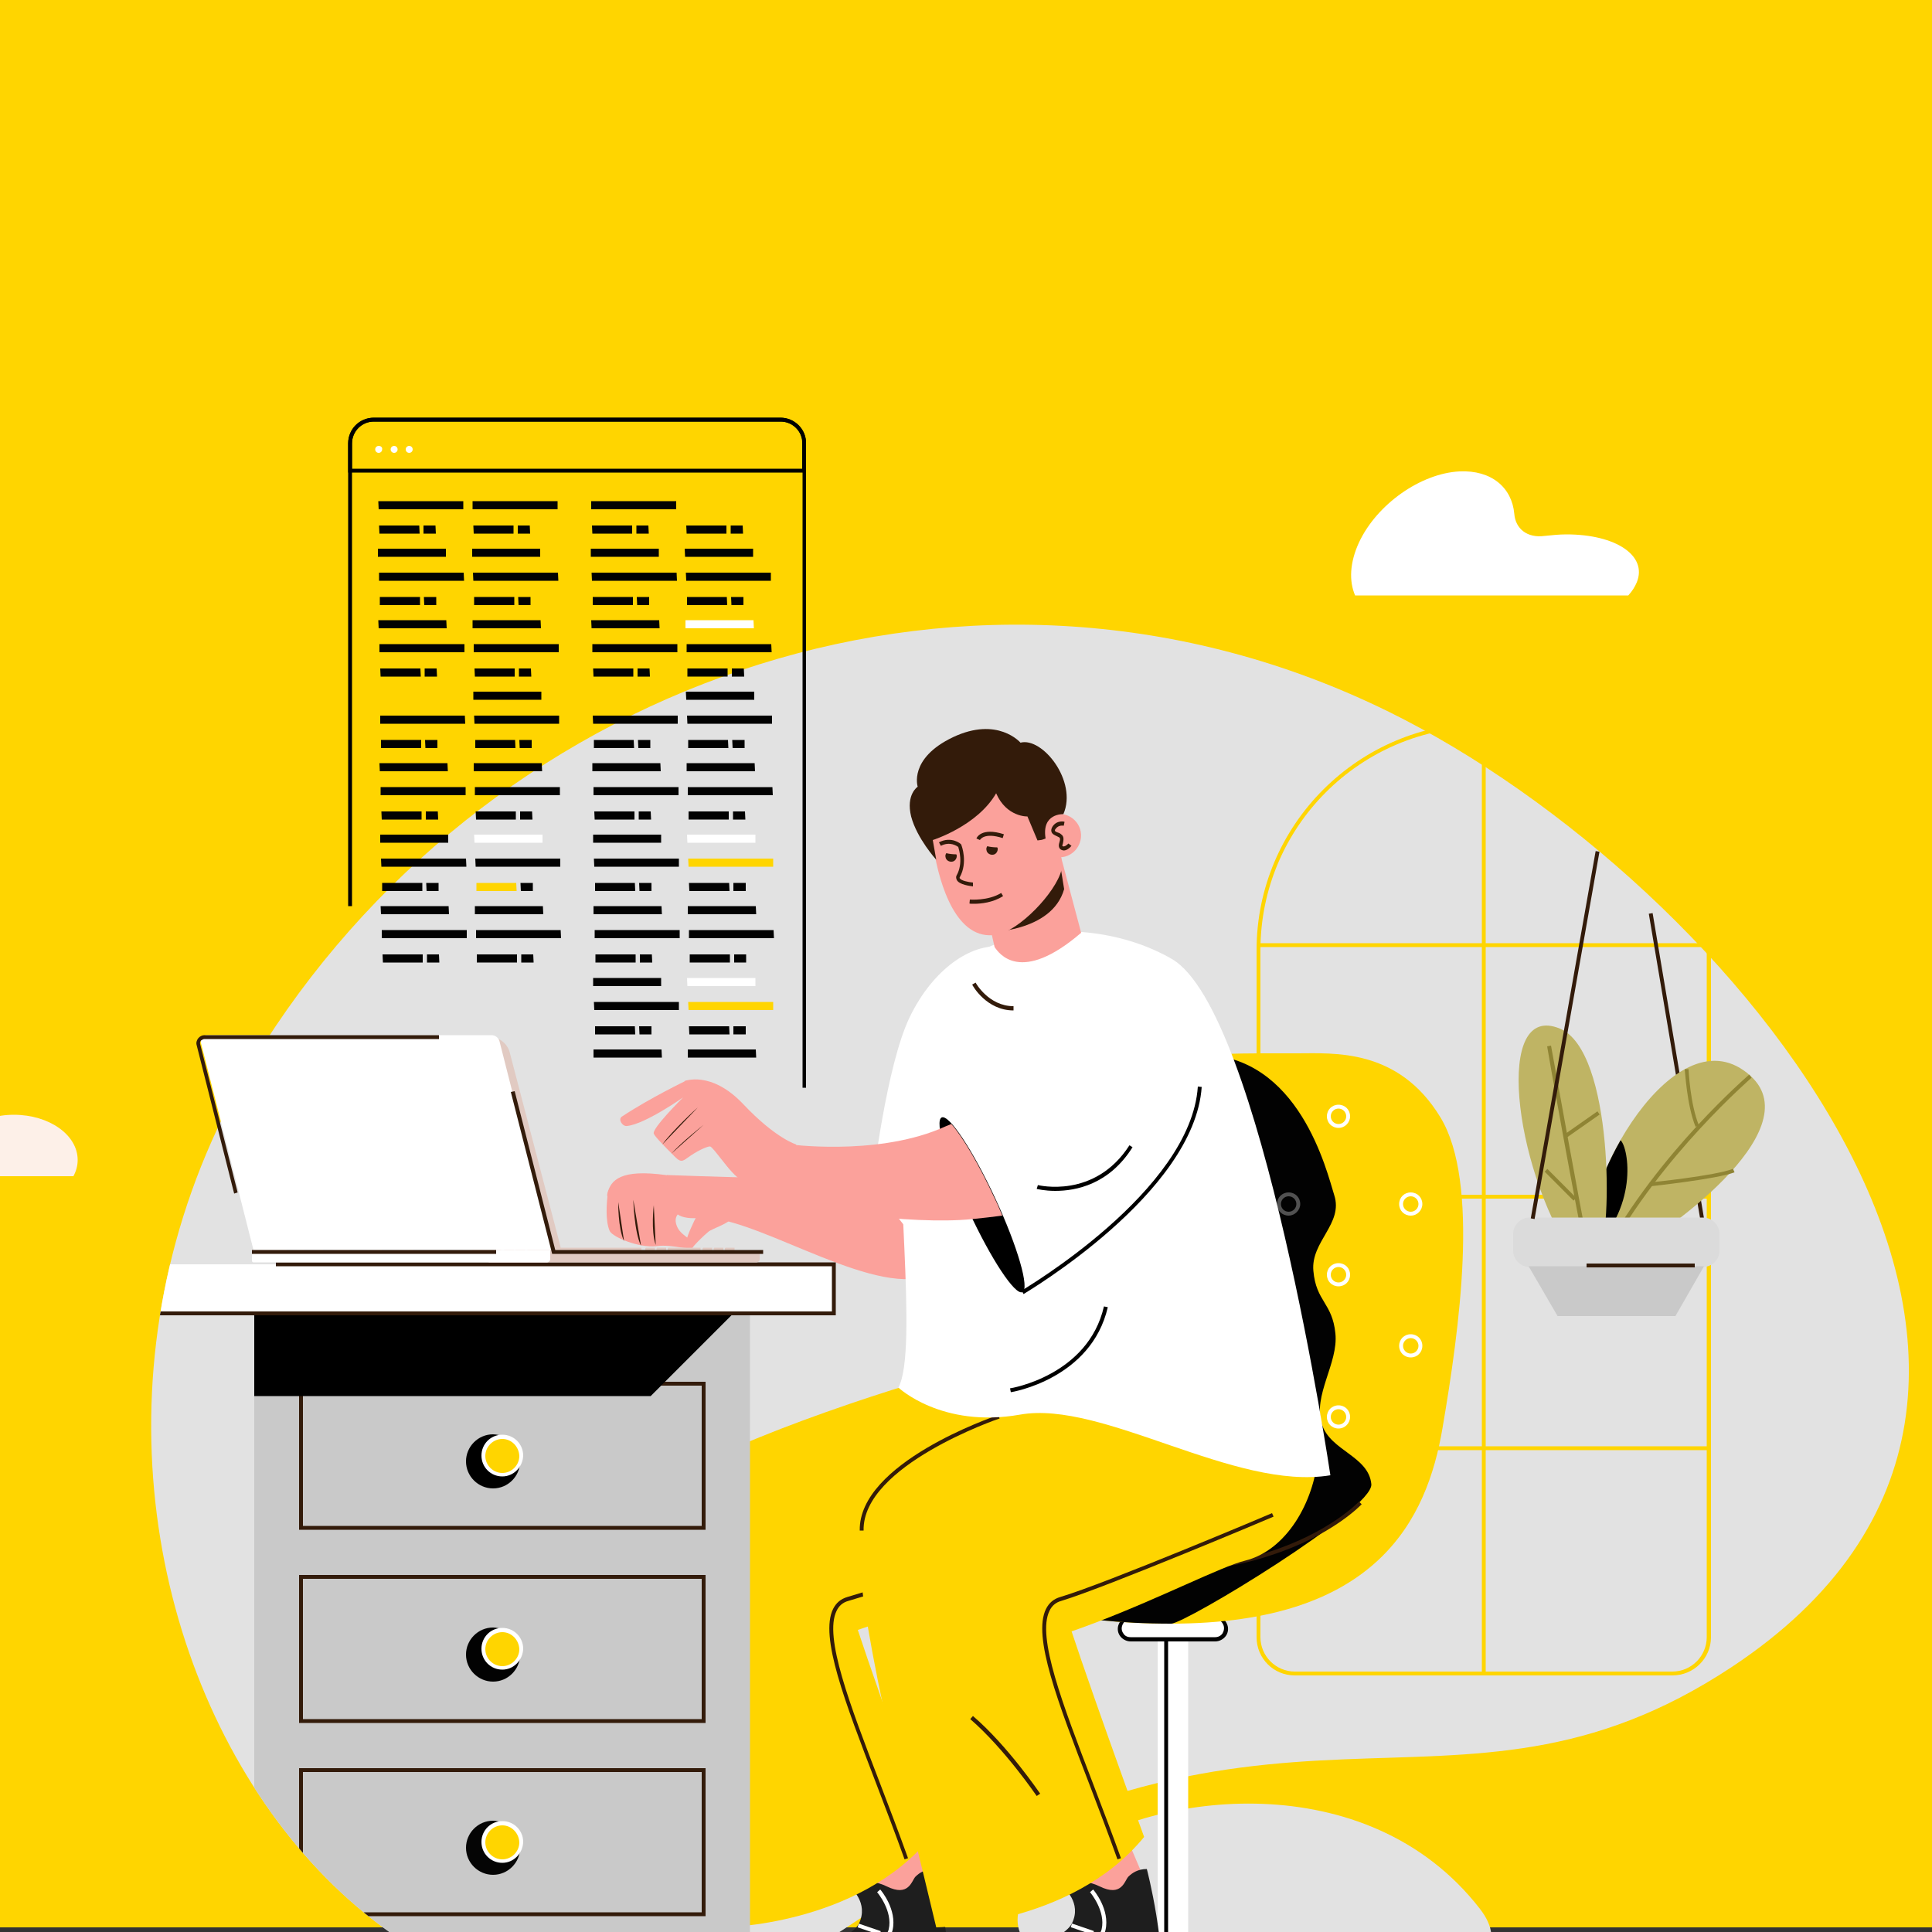 <?xml version="1.0" encoding="utf-8"?>
<!-- Generator: Adobe Illustrator 25.2.0, SVG Export Plug-In . SVG Version: 6.00 Build 0)  -->
<svg version="1.1" id="Слой_1" xmlns="http://www.w3.org/2000/svg" xmlns:xlink="http://www.w3.org/1999/xlink" x="0px" y="0px"
	 viewBox="0 0 500 500" style="enable-background:new 0 0 500 500;" xml:space="preserve">
<rect x="0" y="0" width="500" height="500" fill="#333333" stroke="none"/>
<style type="text/css">
	.st0{fill:#FFD500;}
	.st1{fill:#E2E2E2;}
	.st2{fill:#331B0A;}
	.st3{fill:#BFB464;}
	.st4{fill:#8F8434;}
	.st5{fill:#DBDBDB;}
	.st6{fill:#C9C9C9;}
	.st7{fill:#FFD500;stroke:#000000;stroke-miterlimit:10;}
	.st8{fill:#FFFFFF;}
	.st9{fill:#020202;}
	.st10{fill:#515151;}
	.st11{fill:#FBA19B;}
	.st12{fill:#1E1E1E;}
	.st13{clip-path:url(#SVGID_1_);}
	.st14{fill:#050505;}
	.st15{fill:#E1CAC2;}
	.st16{fill:url(#SVGID_2_);}
	.st17{fill:url(#SVGID_3_);}
	.st18{fill:url(#SVGID_4_);}
	.st19{fill:url(#SVGID_5_);}
	.st20{fill:url(#SVGID_6_);}
	.st21{fill:url(#SVGID_7_);}
	.st22{fill:url(#SVGID_8_);}
	.st23{fill:#FDF0E8;}
</style>
<g id="Слой_1_1_">
	<g>
		<g>
			<rect class="st0" width="500" height="498.8"/>
		</g>
	</g>
</g>
<g>
	<path class="st1" d="M219.1,498.8c111.4-74.8,155.5-18.7,229.1-67.4c109.4-72.4-0.2-203.6-88.8-247.2
		c-106.9-52.6-230.5-8.7-290.9,85.7C-17,403.2,99.7,579,219.1,498.8z"/>
	<g>
		<g>
			<path class="st0" d="M432.8,433.6h-97.7c-5.5,0-9.9-4.4-9.9-9.9V245.9c0-32.4,26.4-58.8,58.8-58.8c32.4,0,58.8,26.4,58.8,58.8
				v177.8C442.8,429.2,438.3,433.6,432.8,433.6z M384,188.1c-31.9,0-57.8,25.9-57.8,57.8v177.8c0,4.9,4,8.9,8.9,8.9h97.7
				c4.9,0,8.9-4,8.9-8.9V245.9C441.8,214.1,415.9,188.1,384,188.1z"/>
		</g>
		<g>
			<rect x="383.5" y="188.1" class="st0" width="1" height="244.6"/>
		</g>
		<g>
			<rect x="326" y="244.1" class="st0" width="115.9" height="1"/>
		</g>
		<g>
			<rect x="326" y="309.2" class="st0" width="115.9" height="1"/>
		</g>
		<g>
			<rect x="326" y="374.3" class="st0" width="115.9" height="1"/>
		</g>
	</g>
	<path class="st1" d="M276.2,479.8c21.8-15.7,77.5-23.6,106.8,14.2C412.4,531.8,211.7,526.2,276.2,479.8z"/>
	<g>
		<g>
			
				<rect x="433.4" y="235.9" transform="matrix(0.986 -0.166 0.166 0.986 -39.782 75.823)" class="st2" width="1" height="80.1"/>
		</g>
		<g>
			<path class="st3" d="M453.1,278.5c-19.2-17.6-44.7,28-42.2,46.1h9.6C429.8,320.1,468.7,292.8,453.1,278.5z"/>
			<g>
				<path class="st4" d="M415.9,324.8l-0.9-0.5c14.3-26.2,37.5-46,37.7-46.2l0.6,0.8C453.2,279.1,430.2,298.7,415.9,324.8z"/>
			</g>
			<g>
				<path class="st4" d="M427.2,307l-0.1-1c0.2,0,16.7-1.7,21.4-3.5l0.4,0.9C444,305.2,427.9,306.9,427.2,307z"/>
			</g>
			<g>
				<path class="st4" d="M438.8,291.6c-2.3-5.7-2.7-14.6-2.8-14.9l1,0c0,0.1,0.4,9.1,2.7,14.6L438.8,291.6z"/>
			</g>
			<path d="M419.4,295.1c-5.9,10.3-9.5,22.2-8.5,29.5C424.3,312.9,421.5,297,419.4,295.1z"/>
			<path class="st3" d="M403.7,266.2c-17.1-7.1-11.9,35.5,3.1,58.4h7C417.3,318.9,417.6,272,403.7,266.2z"/>
			<g>
				<path class="st4" d="M410.4,324.7c-2.7-12.7-10-53.5-10-53.9l1-0.2c0.1,0.4,7.4,41.2,10,53.9L410.4,324.7z"/>
			</g>
			<g>
				
					<rect x="403.4" y="301.5" transform="matrix(0.708 -0.706 0.706 0.708 -98.719 374.553)" class="st4" width="1" height="10.6"/>
			</g>
			<g>
				
					<rect x="404.2" y="290.2" transform="matrix(0.819 -0.574 0.574 0.819 -92.719 287.918)" class="st4" width="10.4" height="1"/>
			</g>
		</g>
		<path class="st5" d="M440.7,327.9h-44.8c-2.4,0-4.3-1.9-4.3-4.3v-4.2c0-2.4,1.9-4.3,4.3-4.3h44.8c2.4,0,4.3,1.9,4.3,4.3v4.2
			C445.1,325.9,443.1,327.9,440.7,327.9z"/>
		<polygon class="st6" points="433.6,340.6 403.1,340.6 395.6,327.7 441,327.7 		"/>
		<g>
			<rect x="410.6" y="327" class="st2" width="28" height="1"/>
		</g>
		<g>
			
				<rect x="356.7" y="267.5" transform="matrix(0.174 -0.985 0.985 0.174 70.61 620.113)" class="st2" width="96.5" height="1"/>
		</g>
	</g>
	<g>
		<g>
			<path class="st7" d="M202.1,108.6H96.7c-3.4,0-6.1,2.7-6.1,6.1v7.1h117.5v-7.1C208.2,111.4,205.4,108.6,202.1,108.6z"/>
			<g>
				<path class="st8" d="M98,115.4c-0.5,0-0.9,0.4-0.9,0.9c0,0.5,0.4,0.9,0.9,0.9c0.5,0,0.9-0.4,0.9-0.9
					C99,115.8,98.6,115.4,98,115.4z"/>
				<path class="st8" d="M102,115.4c-0.5,0-0.9,0.4-0.9,0.9c0,0.5,0.4,0.9,0.9,0.9c0.5,0,0.9-0.4,0.9-0.9
					C102.9,115.8,102.5,115.4,102,115.4z"/>
				<path class="st8" d="M105.9,115.4c-0.5,0-0.9,0.4-0.9,0.9c0,0.5,0.4,0.9,0.9,0.9c0.5,0,0.9-0.4,0.9-0.9
					C106.8,115.8,106.4,115.4,105.9,115.4z"/>
			</g>
			<polygon class="st9" points="109.4,249.1 109.4,247 99,247 99.1,249.1 			"/>
			<polygon class="st9" points="120.8,242.8 120.8,240.7 98.8,240.7 98.8,242.8 			"/>
			<polygon class="st9" points="116.2,236.6 116.1,234.5 98.5,234.5 98.6,236.6 			"/>
			<polygon class="st9" points="113.7,249.1 113.6,247 110.5,247 110.5,249.1 			"/>
			<polygon class="st9" points="133.8,249.1 133.8,247 123.4,247 123.4,249.1 			"/>
			<polygon class="st9" points="145.2,242.8 145.1,240.7 123.2,240.7 123.2,242.8 			"/>
			<polygon class="st9" points="140.6,236.6 140.5,234.5 122.9,234.5 122.9,236.6 			"/>
			<polygon class="st9" points="138.1,249.1 138,247 134.9,247 134.9,249.1 			"/>
			<polygon class="st9" points="109.3,230.6 109.3,228.5 98.9,228.5 98.9,230.6 			"/>
			<polygon class="st9" points="120.7,224.3 120.6,222.2 98.6,222.2 98.7,224.3 			"/>
			<polygon class="st9" points="116,218.1 116,216 98.4,216 98.4,218.1 			"/>
			<polygon class="st9" points="113.5,230.6 113.5,228.5 110.3,228.5 110.4,230.6 			"/>
			<polygon class="st0" points="133.7,230.6 133.6,228.5 123.3,228.5 123.3,230.6 			"/>
			<polygon class="st9" points="145,224.3 145,222.2 123,222.2 123.1,224.3 			"/>
			<polygon class="st8" points="140.4,218.1 140.4,216 122.7,216 122.8,218.1 			"/>
			<polygon class="st9" points="137.9,230.6 137.9,228.5 134.7,228.5 134.8,230.6 			"/>
			<polygon class="st9" points="109.1,212.1 109.1,210 98.7,210 98.8,212.1 			"/>
			<polygon class="st9" points="120.5,205.8 120.5,203.7 98.5,203.7 98.5,205.8 			"/>
			<polygon class="st9" points="115.9,199.6 115.8,197.5 98.2,197.5 98.3,199.6 			"/>
			<polygon class="st9" points="113.4,212.1 113.3,210 110.2,210 110.2,212.1 			"/>
			<polygon class="st9" points="133.5,212.1 133.5,210 123.1,210 123.2,212.1 			"/>
			<polygon class="st9" points="144.9,205.8 144.9,203.7 122.9,203.7 122.9,205.8 			"/>
			<polygon class="st9" points="140.3,199.6 140.2,197.5 122.6,197.5 122.6,199.6 			"/>
			<polygon class="st9" points="137.8,212.1 137.7,210 134.6,210 134.6,212.1 			"/>
			<polygon class="st9" points="109,193.6 109,191.5 98.6,191.5 98.6,193.6 			"/>
			<polygon class="st9" points="120.4,187.3 120.3,185.2 98.4,185.2 98.4,187.3 			"/>
			<polygon class="st9" points="113.2,193.6 113.2,191.5 110,191.5 110.1,193.6 			"/>
			<polygon class="st9" points="133.4,193.6 133.3,191.5 123,191.5 123,193.6 			"/>
			<polygon class="st9" points="144.7,187.3 144.7,185.2 122.7,185.2 122.8,187.3 			"/>
			<polygon points="140.1,181.1 140.1,179 122.5,179 122.5,181.1 			"/>
			<polygon class="st9" points="137.6,193.6 137.6,191.5 134.4,191.5 134.5,193.6 			"/>
			<polygon class="st9" points="108.9,175.1 108.8,173 98.4,173 98.5,175.1 			"/>
			<polygon class="st9" points="120.2,168.8 120.2,166.7 98.2,166.7 98.2,168.8 			"/>
			<polygon class="st9" points="115.6,162.6 115.5,160.5 97.9,160.5 98,162.6 			"/>
			<polygon class="st9" points="113.1,175.1 113,173 109.9,173 109.9,175.1 			"/>
			<polygon class="st9" points="133.2,175.1 133.2,173 122.8,173 122.9,175.1 			"/>
			<polygon class="st9" points="144.6,168.8 144.6,166.7 122.6,166.7 122.6,168.8 			"/>
			<polygon class="st9" points="140,162.6 139.9,160.5 122.3,160.5 122.3,162.6 			"/>
			<polygon class="st9" points="137.5,175.1 137.4,173 134.3,173 134.3,175.1 			"/>
			<polygon class="st9" points="108.7,156.6 108.7,154.5 98.3,154.5 98.3,156.6 			"/>
			<polygon class="st9" points="120.1,150.3 120,148.2 98.1,148.2 98.1,150.3 			"/>
			<polygon class="st9" points="115.4,144.1 115.4,142 97.8,142 97.8,144.1 			"/>
			<polygon class="st9" points="112.9,156.6 112.9,154.5 109.7,154.5 109.8,156.6 			"/>
			<polygon class="st9" points="133.1,156.6 133.1,154.5 122.7,154.5 122.7,156.6 			"/>
			<polygon class="st9" points="144.5,150.3 144.4,148.2 122.4,148.2 122.5,150.3 			"/>
			<polygon class="st9" points="139.8,144.1 139.8,142 122.2,142 122.2,144.1 			"/>
			<polygon class="st9" points="137.3,156.6 137.3,154.5 134.1,154.5 134.2,156.6 			"/>
			<polygon class="st9" points="108.6,138.1 108.5,136 98.1,136 98.2,138.1 			"/>
			<polygon class="st9" points="119.9,131.8 119.9,129.7 97.9,129.7 98,131.8 			"/>
			<polygon class="st9" points="112.8,138.1 112.7,136 109.6,136 109.6,138.1 			"/>
			<polygon class="st9" points="132.9,138.1 132.9,136 122.5,136 122.6,138.1 			"/>
			<polygon class="st9" points="144.3,131.8 144.3,129.7 122.3,129.7 122.3,131.8 			"/>
			<polygon class="st9" points="137.2,138.1 137.1,136 134,136 134,138.1 			"/>
			<polygon class="st9" points="164.5,249.1 164.5,247 154.1,247 154.1,249.1 			"/>
			<polygon class="st9" points="175.9,242.8 175.9,240.7 153.9,240.7 153.9,242.8 			"/>
			<polygon class="st9" points="171.3,236.6 171.2,234.5 153.6,234.5 153.6,236.6 			"/>
			<polygon class="st9" points="168.8,249.1 168.7,247 165.6,247 165.6,249.1 			"/>
			<polygon class="st9" points="188.9,249.1 188.9,247 178.5,247 178.5,249.1 			"/>
			<polygon class="st9" points="200.3,242.8 200.2,240.7 178.3,240.7 178.3,242.8 			"/>
			<polygon class="st9" points="195.7,236.6 195.6,234.5 178,234.5 178,236.6 			"/>
			<polygon class="st9" points="193.1,249.1 193.1,247 190,247 190,249.1 			"/>
			<polygon class="st9" points="164.4,230.6 164.3,228.5 154,228.5 154,230.6 			"/>
			<polygon class="st9" points="175.7,224.3 175.7,222.2 153.7,222.2 153.8,224.3 			"/>
			<polygon class="st9" points="171.1,218.1 171.1,216 153.5,216 153.5,218.1 			"/>
			<polygon class="st9" points="168.6,230.6 168.6,228.5 165.4,228.5 165.5,230.6 			"/>
			<polygon class="st9" points="188.8,230.6 188.7,228.5 178.3,228.5 178.4,230.6 			"/>
			<polygon class="st0" points="200.1,224.3 200.1,222.2 178.1,222.2 178.2,224.3 			"/>
			<polygon class="st8" points="195.5,218.1 195.5,216 177.8,216 177.9,218.1 			"/>
			<polygon class="st9" points="193,230.6 193,228.5 189.8,228.5 189.8,230.6 			"/>
			<polygon class="st9" points="164.2,212.1 164.2,210 153.8,210 153.9,212.1 			"/>
			<polygon class="st9" points="175.6,205.8 175.6,203.7 153.6,203.7 153.6,205.8 			"/>
			<polygon class="st9" points="171,199.6 170.9,197.5 153.3,197.5 153.3,199.6 			"/>
			<polygon class="st9" points="168.5,212.1 168.4,210 165.3,210 165.3,212.1 			"/>
			<polygon class="st9" points="188.6,212.1 188.6,210 178.2,210 178.2,212.1 			"/>
			<polygon class="st9" points="200,205.8 199.9,203.7 178,203.7 178,205.8 			"/>
			<polygon class="st9" points="195.4,199.6 195.3,197.5 177.7,197.5 177.7,199.6 			"/>
			<polygon class="st9" points="192.9,212.1 192.8,210 189.7,210 189.7,212.1 			"/>
			<polygon class="st9" points="171.3,273.7 171.2,271.6 153.6,271.6 153.6,273.7 			"/>
			<polygon class="st9" points="195.7,273.7 195.6,271.6 178,271.6 178,273.7 			"/>
			<polygon class="st9" points="164.4,267.7 164.3,265.6 154,265.6 154,267.7 			"/>
			<polygon class="st9" points="175.7,261.4 175.7,259.3 153.7,259.3 153.8,261.4 			"/>
			<polygon class="st9" points="171.1,255.2 171.1,253.1 153.5,253.1 153.5,255.2 			"/>
			<polygon class="st9" points="168.6,267.7 168.6,265.6 165.4,265.6 165.5,267.7 			"/>
			<polygon class="st9" points="188.8,267.7 188.7,265.6 178.3,265.6 178.4,267.7 			"/>
			<polygon class="st0" points="200.1,261.4 200.1,259.3 178.1,259.3 178.2,261.4 			"/>
			<polygon class="st8" points="195.5,255.2 195.5,253.1 177.8,253.1 177.9,255.2 			"/>
			<polygon class="st9" points="193,267.7 193,265.6 189.8,265.6 189.8,267.7 			"/>
			<polygon class="st9" points="164.1,193.6 164,191.5 153.7,191.5 153.7,193.6 			"/>
			<polygon class="st9" points="175.4,187.3 175.4,185.2 153.4,185.2 153.5,187.3 			"/>
			<polygon class="st9" points="168.3,193.6 168.3,191.5 165.1,191.5 165.2,193.6 			"/>
			<polygon class="st9" points="188.5,193.6 188.4,191.5 178.1,191.5 178.1,193.6 			"/>
			<polygon class="st9" points="199.8,187.3 199.8,185.2 177.8,185.2 177.9,187.3 			"/>
			<polygon points="195.2,181.1 195.2,179 177.5,179 177.6,181.1 			"/>
			<polygon class="st9" points="192.7,193.6 192.7,191.5 189.5,191.5 189.6,193.6 			"/>
			<polygon class="st9" points="163.9,175.1 163.9,173 153.5,173 153.6,175.1 			"/>
			<polygon class="st9" points="175.3,168.8 175.3,166.7 153.3,166.7 153.3,168.8 			"/>
			<polygon class="st9" points="170.7,162.6 170.6,160.5 153,160.5 153.1,162.6 			"/>
			<polygon class="st9" points="168.2,175.1 168.1,173 165,173 165,175.1 			"/>
			<polygon points="188.3,175.1 188.3,173 177.9,173 177.9,175.1 			"/>
			<polygon points="199.7,168.8 199.6,166.7 177.7,166.7 177.7,168.8 			"/>
			<polygon class="st8" points="195.1,162.6 195,160.5 177.4,160.5 177.4,162.6 			"/>
			<polygon points="192.6,175.1 192.5,173 189.4,173 189.4,175.1 			"/>
			<polygon class="st9" points="163.8,156.6 163.8,154.5 153.4,154.5 153.4,156.6 			"/>
			<polygon points="175.2,150.3 175.1,148.2 153.1,148.2 153.2,150.3 			"/>
			<polygon class="st9" points="170.5,144.1 170.5,142 152.9,142 152.9,144.1 			"/>
			<polygon class="st9" points="168,156.6 168,154.5 164.8,154.5 164.9,156.6 			"/>
			<polygon class="st9" points="188.2,156.6 188.1,154.5 177.8,154.5 177.8,156.6 			"/>
			<polygon class="st9" points="199.5,150.3 199.5,148.2 177.5,148.2 177.6,150.3 			"/>
			<polygon class="st9" points="194.9,144.1 194.9,142 177.2,142 177.3,144.1 			"/>
			<polygon class="st9" points="192.4,156.6 192.4,154.5 189.2,154.5 189.3,156.6 			"/>
			<polygon class="st9" points="163.6,138.1 163.6,136 153.2,136 153.3,138.1 			"/>
			<polygon class="st9" points="175,131.8 175,129.7 153,129.7 153,131.8 			"/>
			<polygon class="st9" points="167.9,138.1 167.8,136 164.7,136 164.7,138.1 			"/>
			<polygon class="st9" points="188,138.1 188,136 177.6,136 177.7,138.1 			"/>
			<polygon class="st0" points="199.4,131.8 199.4,129.7 177.4,129.7 177.4,131.8 			"/>
			<polygon class="st9" points="192.3,138.1 192.2,136 189.1,136 189.1,138.1 			"/>
		</g>
		<g>
			<path d="M208.7,281.5h-1V114.8c0-3.2-2.6-5.7-5.7-5.7H96.8c-3.2,0-5.7,2.6-5.7,5.7v119.7h-1V114.8c0-3.7,3-6.7,6.7-6.7h105.1
				c3.7,0,6.7,3,6.7,6.7V281.5z"/>
		</g>
	</g>
	<g>
		<path class="st8" d="M302.4,508.3h2.3c1.6,0,2.8-1.3,2.8-2.8v-82.2h-7.9v82.2C299.6,507.1,300.9,508.3,302.4,508.3z"/>
		<g>
			<path class="st8" d="M292.7,418.5h21.7c1.1,0,2.1,0.6,2.5,1.6l0.1,0.2c0.8,1.8-0.5,3.9-2.5,3.9h-21.9c-2,0-3.4-2.1-2.5-3.9
				l0.1-0.2C290.7,419.1,291.6,418.5,292.7,418.5z"/>
			<path class="st9" d="M314.5,424.8h-21.9c-1.1,0-2.2-0.6-2.8-1.5c-0.6-0.9-0.7-2.1-0.2-3.1l0.1-0.2c0.5-1.2,1.7-1.9,3-1.9h21.7
				c1.3,0,2.4,0.7,3,1.9l0.1,0.2c0.5,1,0.4,2.2-0.2,3.1C316.7,424.2,315.6,424.8,314.5,424.8z M292.7,419c-0.9,0-1.7,0.5-2.1,1.3
				l-0.1,0.2c-0.3,0.7-0.3,1.5,0.2,2.2c0.4,0.7,1.1,1,1.9,1h21.9c0.8,0,1.5-0.4,1.9-1c0.4-0.7,0.5-1.5,0.2-2.2l-0.1-0.2
				c-0.4-0.8-1.2-1.3-2.1-1.3H292.7z"/>
		</g>
		<path class="st0" d="M373.3,369.7c-4,23.4-16.8,50.5-70.3,50.5s-73.4-21-73.4-26.5c0-5.5,21.3,2.5,33-11.7
			c11.7-14.1-7.4-65.3-7.4-87.9c0-22.6,62.4-21.5,80.6-21.5c9.3,0,26.1-1.4,37,16.6C383,306,377.7,343.9,373.3,369.7z"/>
		<path class="st9" d="M354.9,384.1c-0.7-7.3-10.6-8.6-12.8-15.5c-2.4-7.5,4.3-15.8,3.5-23.5c-0.8-8-5-8.2-5.7-16.2
			c-0.7-7.6,7.8-12.2,5.4-19.6c-1.9-6-9-36.4-34.8-36.4c-24.6,1.1-55.2,5.3-55.2,21.2c0,22.6,19,73.8,7.4,87.9
			c-11.7,14.1-33,6.2-33,11.7c0,5.5,19.9,26.5,73.4,26.5C306.7,420.2,355.5,390.7,354.9,384.1z"/>
		<g>
			<path class="st2" d="M298.6,407c-12.9,0-28.6-2.1-47.1-7.9l0.3-1c36.5,11.5,61.7,8.3,76.4,3.6c16-5.1,23.4-13,23.5-13.1l0.7,0.7
				c-0.1,0.1-7.7,8.2-23.8,13.3C321.2,405.1,311.2,407,298.6,407z"/>
		</g>
		<g>
			<path class="st8" d="M346.4,369.7c-1.7,0-3-1.3-3-3c0-1.7,1.3-3,3-3c1.7,0,3,1.3,3,3C349.4,368.3,348.1,369.7,346.4,369.7z
				 M346.4,364.7c-1.1,0-2,0.9-2,2c0,1.1,0.9,2,2,2c1.1,0,2-0.9,2-2C348.4,365.6,347.5,364.7,346.4,364.7z"/>
		</g>
		<g>
			<path class="st2" d="M316.5,369.7c-1.7,0-3-1.3-3-3c0-1.7,1.3-3,3-3c1.7,0,3,1.3,3,3C319.5,368.3,318.2,369.7,316.5,369.7z
				 M316.5,364.7c-1.1,0-2,0.9-2,2c0,1.1,0.9,2,2,2c1.1,0,2-0.9,2-2C318.5,365.6,317.6,364.7,316.5,364.7z"/>
		</g>
		<g>
			<path class="st2" d="M286.7,369.7c-1.7,0-3-1.3-3-3c0-1.7,1.3-3,3-3c1.7,0,3,1.3,3,3C289.7,368.3,288.3,369.7,286.7,369.7z
				 M286.7,364.7c-1.1,0-2,0.9-2,2c0,1.1,0.9,2,2,2c1.1,0,2-0.9,2-2C288.7,365.6,287.8,364.7,286.7,364.7z"/>
		</g>
		<g>
			<path class="st2" d="M301.4,383.9c-1.7,0-3-1.3-3-3c0-1.7,1.3-3,3-3c1.7,0,3,1.3,3,3C304.4,382.5,303.1,383.9,301.4,383.9z
				 M301.4,378.9c-1.1,0-2,0.9-2,2c0,1.1,0.9,2,2,2c1.1,0,2-0.9,2-2C303.4,379.8,302.5,378.9,301.4,378.9z"/>
		</g>
		<g>
			<path class="st10" d="M333.5,351.3c-1.7,0-3-1.3-3-3c0-1.7,1.3-3,3-3c1.7,0,3,1.3,3,3C336.5,350,335.1,351.3,333.5,351.3z
				 M333.5,346.3c-1.1,0-2,0.9-2,2c0,1.1,0.9,2,2,2c1.1,0,2-0.9,2-2C335.5,347.2,334.6,346.3,333.5,346.3z"/>
		</g>
		<g>
			<path class="st8" d="M365.1,351.3c-1.7,0-3-1.3-3-3c0-1.7,1.3-3,3-3c1.7,0,3,1.3,3,3C368.1,350,366.8,351.3,365.1,351.3z
				 M365.1,346.3c-1.1,0-2,0.9-2,2c0,1.1,0.9,2,2,2c1.1,0,2-0.9,2-2C367.1,347.2,366.2,346.3,365.1,346.3z"/>
		</g>
		<g>
			<path class="st2" d="M303.6,351.3c-1.7,0-3-1.3-3-3c0-1.7,1.3-3,3-3c1.7,0,3,1.3,3,3C306.6,350,305.2,351.3,303.6,351.3z
				 M303.6,346.3c-1.1,0-2,0.9-2,2c0,1.1,0.9,2,2,2c1.1,0,2-0.9,2-2C305.6,347.2,304.7,346.3,303.6,346.3z"/>
		</g>
		<g>
			<path class="st2" d="M273.7,351.3c-1.7,0-3-1.3-3-3c0-1.7,1.3-3,3-3c1.7,0,3,1.3,3,3C276.7,350,275.3,351.3,273.7,351.3z
				 M273.7,346.3c-1.1,0-2,0.9-2,2c0,1.1,0.9,2,2,2c1.1,0,2-0.9,2-2C275.7,347.2,274.8,346.3,273.7,346.3z"/>
		</g>
		<g>
			<path class="st8" d="M346.4,332.9c-1.7,0-3-1.3-3-3c0-1.7,1.3-3,3-3c1.7,0,3,1.3,3,3C349.4,331.6,348.1,332.9,346.4,332.9z
				 M346.4,327.9c-1.1,0-2,0.9-2,2c0,1.1,0.9,2,2,2c1.1,0,2-0.9,2-2C348.4,328.8,347.5,327.9,346.4,327.9z"/>
		</g>
		<g>
			<path class="st10" d="M316.5,332.9c-1.7,0-3-1.3-3-3c0-1.7,1.3-3,3-3c1.7,0,3,1.3,3,3C319.5,331.6,318.2,332.9,316.5,332.9z
				 M316.5,327.9c-1.1,0-2,0.9-2,2c0,1.1,0.9,2,2,2c1.1,0,2-0.9,2-2C318.5,328.8,317.6,327.9,316.5,327.9z"/>
		</g>
		<g>
			<path class="st2" d="M286.7,332.9c-1.7,0-3-1.3-3-3c0-1.7,1.3-3,3-3c1.7,0,3,1.3,3,3C289.7,331.6,288.3,332.9,286.7,332.9z
				 M286.7,327.9c-1.1,0-2,0.9-2,2c0,1.1,0.9,2,2,2c1.1,0,2-0.9,2-2C288.7,328.8,287.8,327.9,286.7,327.9z"/>
		</g>
		<g>
			<path class="st10" d="M333.5,314.6c-1.7,0-3-1.3-3-3c0-1.7,1.3-3,3-3c1.7,0,3,1.3,3,3C336.5,313.2,335.1,314.6,333.5,314.6z
				 M333.5,309.6c-1.1,0-2,0.9-2,2c0,1.1,0.9,2,2,2c1.1,0,2-0.9,2-2C335.5,310.5,334.6,309.6,333.5,309.6z"/>
		</g>
		<g>
			<path class="st8" d="M365.1,314.6c-1.7,0-3-1.3-3-3c0-1.7,1.3-3,3-3c1.7,0,3,1.3,3,3C368.1,313.2,366.8,314.6,365.1,314.6z
				 M365.1,309.6c-1.1,0-2,0.9-2,2c0,1.1,0.9,2,2,2c1.1,0,2-0.9,2-2C367.1,310.5,366.2,309.6,365.1,309.6z"/>
		</g>
		<g>
			<path class="st2" d="M303.6,314.6c-1.7,0-3-1.3-3-3c0-1.7,1.3-3,3-3c1.7,0,3,1.3,3,3C306.6,313.2,305.2,314.6,303.6,314.6z
				 M303.6,309.6c-1.1,0-2,0.9-2,2c0,1.1,0.9,2,2,2c1.1,0,2-0.9,2-2C305.6,310.5,304.7,309.6,303.6,309.6z"/>
		</g>
		<g>
			<path class="st2" d="M273.7,314.6c-1.7,0-3-1.3-3-3c0-1.7,1.3-3,3-3c1.7,0,3,1.3,3,3C276.7,313.2,275.3,314.6,273.7,314.6z
				 M273.7,309.6c-1.1,0-2,0.9-2,2c0,1.1,0.9,2,2,2c1.1,0,2-0.9,2-2C275.7,310.5,274.8,309.6,273.7,309.6z"/>
		</g>
		<g>
			<path class="st8" d="M346.4,291.9c-1.7,0-3-1.3-3-3c0-1.7,1.3-3,3-3c1.7,0,3,1.3,3,3C349.4,290.5,348.1,291.9,346.4,291.9z
				 M346.4,286.9c-1.1,0-2,0.9-2,2c0,1.1,0.9,2,2,2c1.1,0,2-0.9,2-2C348.4,287.8,347.5,286.9,346.4,286.9z"/>
		</g>
		<g>
			<path class="st2" d="M316.5,291.9c-1.7,0-3-1.3-3-3c0-1.7,1.3-3,3-3c1.7,0,3,1.3,3,3C319.5,290.5,318.2,291.9,316.5,291.9z
				 M316.5,286.9c-1.1,0-2,0.9-2,2c0,1.1,0.9,2,2,2c1.1,0,2-0.9,2-2C318.5,287.8,317.6,286.9,316.5,286.9z"/>
		</g>
		<g>
			<path class="st2" d="M286.7,291.9c-1.7,0-3-1.3-3-3c0-1.7,1.3-3,3-3c1.7,0,3,1.3,3,3C289.7,290.5,288.3,291.9,286.7,291.9z
				 M286.7,286.9c-1.1,0-2,0.9-2,2c0,1.1,0.9,2,2,2c1.1,0,2-0.9,2-2C288.7,287.8,287.8,286.9,286.7,286.9z"/>
		</g>
		<g>
			<rect x="301.3" y="424.4" width="1" height="80.3"/>
		</g>
		<g>
			<path d="M284.2,517h-1v-5.6c0-3.9,3.2-7.1,7.1-7.1h26.5c3.9,0,7.1,3.2,7.1,7.1v4.7h-1v-4.7c0-3.4-2.8-6.1-6.1-6.1h-26.5
				c-3.4,0-6.1,2.8-6.1,6.1V517z"/>
		</g>
		<g>
			<path d="M274,517h-1v-5.6c0-3.9,3.2-7.1,7.1-7.1H327c3.9,0,7.1,3.2,7.1,7.1v4.7h-1v-4.7c0-3.4-2.8-6.1-6.1-6.1h-46.9
				c-3.4,0-6.1,2.8-6.1,6.1V517z"/>
		</g>
		<path d="M280.4,516c0,1.8,1.5,3.3,3.3,3.3s3.3-1.5,3.3-3.3c0-1.8-1.5-3.3-3.3-3.3S280.4,514.2,280.4,516z"/>
		<path d="M270.3,516c0,1.8,1.5,3.3,3.3,3.3c1.8,0,3.3-1.5,3.3-3.3c0-1.8-1.5-3.3-3.3-3.3C271.8,512.7,270.3,514.2,270.3,516z"/>
		<path d="M330.4,516c0,1.8,1.5,3.3,3.3,3.3s3.3-1.5,3.3-3.3c0-1.8-1.5-3.3-3.3-3.3S330.4,514.2,330.4,516z"/>
		<path d="M319.9,516c0,1.8,1.5,3.3,3.3,3.3s3.3-1.5,3.3-3.3c0-1.8-1.5-3.3-3.3-3.3S319.9,514.2,319.9,516z"/>
	</g>
	<g>
		<g>
			<path class="st11" d="M183.8,309.9c0,0-3.1,3.8-4.1,6c-1,2.2-2.7,5.5-2.1,7.1c0.6,1.6,1.4,0.1,2.1-0.7c0.7-0.8,2.5-2.6,3.6-3.5
				c1-0.9,5.9-2.2,6.7-4.3C190.8,312.5,183.8,309.9,183.8,309.9z"/>
			<path class="st11" d="M175.2,314c-1.4-3.7-2.6-9.9-2.6-9.9s53.3,1.9,68.3,1.5c4.8-0.1,17.6,20.3-2.2,25
				c-15.6,3.7-45-16.9-58.1-15.4C178.1,315.5,175.5,314.8,175.2,314z"/>
			<g>
				<path class="st11" d="M188.6,307.2c0,0-4.1,7.4-10.1,5.2c-6.4-2.3-22.5,1.1-21.3-3.6c0.9-3.4,3.4-6.3,15.1-4.7
					C181.1,305.3,188.6,307.2,188.6,307.2z"/>
				<path class="st11" d="M157.3,308.8c-0.3,2.5-0.7,7.1,0.5,9.8c0.8,1.6,7.6,4.4,12,3.9c4.8-0.6,8.5,1.5,9.4-0.2
					c0.8-1.3-2.6-2.2-3.8-4.5c-2.5-4.9,4.4-5.3,4.4-5.3s-9-7.1-12.6-7.5C164.6,304.8,157.6,306.1,157.3,308.8z"/>
				<path class="st2" d="M169.7,322.2l-0.5-10.3C169.2,311.9,168.4,318.5,169.7,322.2z"/>
				<path class="st2" d="M161.5,321.2l-1.5-10.1C160,311.1,159.9,317.8,161.5,321.2z"/>
				<path class="st2" d="M165.9,322.4l-2-11.9C163.9,310.4,164.1,318.8,165.9,322.4z"/>
			</g>
		</g>
		<g>
			<path class="st8" d="M258.9,245c6.8,0.8,17.3,9,17.3,23.6c0,14.6-8,48.3-17.2,71.1c0,0-19.1-11-33.1-34.1c0,0,3.5-29.8,9.5-42.3
				S251.3,244.2,258.9,245z"/>
		</g>
		<g>
			<polygon class="st11" points="241.5,487.6 225.3,494.5 212.2,475.1 232.6,466.5 			"/>
			<g>
				<path class="st12" d="M220.1,488.5c0,0,3.7-3.1,9.4-0.3c5.7,2.8,6.4-1.4,7.4-2.5c1-1,2.5-2,4.8-2c0,0,5.3,20.1,3.8,35.7h-54.1
					c0,0-1.7-5.4,3-7.9c4.7-2.5,25.2-8.4,27.9-13.7C224.9,492.4,220.1,488.5,220.1,488.5z"/>
				<g>
					<path class="st8" d="M235.9,515.5h-1c0-10.6,9.6-14.1,9.7-14.1l0.3,0.9C244.6,502.5,235.9,505.6,235.9,515.5z"/>
				</g>
				<path d="M245.8,514.4c0.1,1.9-0.3,3.7-0.3,4.9h-54.1c0,0-0.8-2.5,0.2-4.9H245.8z"/>
				<g>
					<path class="st8" d="M217.3,507.3l-6.5-1.8l0.3-1l6.2,1.7c1.2-0.2,11.6-2.5,12.7-6.9c1.1-4.7-2.9-9.5-3-9.6l0.8-0.7
						c0.2,0.2,4.4,5.2,3.2,10.5c-1.2,5.3-13.1,7.5-13.6,7.6L217.3,507.3z"/>
				</g>
				<g>
					
						<rect x="219.8" y="499.7" transform="matrix(0.324 -0.946 0.946 0.324 -326.627 548.094)" class="st8" width="1" height="6"/>
				</g>
				<g>
					
						<rect x="224.4" y="496.3" transform="matrix(0.324 -0.946 0.946 0.324 -320.262 550.265)" class="st8" width="1" height="6"/>
				</g>
			</g>
		</g>
		<path class="st0" d="M167.9,411c1.5,12.2,5.8,33.5,9.8,49.3c4,15.9,9.4,38.5,9.4,38.5s34.9-0.3,53.8-23.4c0,0-17.3-47.5-21.5-61.7
			C215.3,399.5,165.3,389.1,167.9,411z"/>
		<path class="st0" d="M276,402.6c-12.8-0.4-71.9,33.9-95.6,23.9c-12.7-5.4-20.6-31.3-3.7-44.6c11-8.7,62.6-25.8,75.4-28
			C265,351.8,298.6,403.4,276,402.6z"/>
		<g>
			<path class="st2" d="M234.1,481.2c-2.4-6.7-4.9-13.2-7.3-19.5c-8.2-21.4-14.7-38.2-11.2-45.3c0.8-1.6,2-2.6,3.7-3.1
				c11.8-3.5,54.1-16.6,54.6-16.7l0.3,1c-0.4,0.1-42.8,13.2-54.6,16.7c-1.5,0.4-2.5,1.3-3.1,2.6c-3.3,6.7,3.4,24.2,11.2,44.5
				c2.4,6.3,4.9,12.8,7.3,19.5L234.1,481.2z"/>
		</g>
		<g>
			<path class="st2" d="M188.4,495.8l-1-0.2c0-0.2,3.1-19.2,2.5-35l1,0C191.6,476.5,188.5,495.6,188.4,495.8z"/>
		</g>
		<g>
			<g>
				<polygon class="st11" points="296.7,487.6 280.4,494.5 267.3,475.1 287.7,466.5 				"/>
				<g>
					<path class="st12" d="M275.2,488.5c0,0,3.7-3.1,9.4-0.3c5.7,2.8,6.4-1.4,7.4-2.5c1-1,2.5-2,4.8-2c0,0,5.3,20.1,3.8,35.7h-54.1
						c0,0-1.7-5.4,3-7.9c4.7-2.5,25.2-8.4,27.9-13.7C280.1,492.4,275.2,488.5,275.2,488.5z"/>
					<g>
						<path class="st8" d="M291.1,515.5h-1c0-10.6,9.6-14.1,9.7-14.1l0.3,0.9C299.7,502.5,291.1,505.6,291.1,515.5z"/>
					</g>
					<path d="M300.9,514.4c0.1,1.9-0.3,3.7-0.3,4.9h-54.1c0,0-0.8-2.5,0.2-4.9H300.9z"/>
					<g>
						<path class="st8" d="M272.4,507.3l-6.5-1.8l0.3-1l6.2,1.7c1.2-0.2,11.6-2.5,12.7-6.9c1.1-4.7-2.9-9.5-3-9.6l0.8-0.7
							c0.2,0.2,4.4,5.2,3.2,10.5c-1.2,5.3-13.1,7.5-13.6,7.6L272.4,507.3z"/>
					</g>
					<g>
						
							<rect x="274.9" y="499.7" transform="matrix(0.324 -0.946 0.946 0.324 -289.367 600.223)" class="st8" width="1" height="6"/>
					</g>
					<g>
						
							<rect x="279.6" y="496.3" transform="matrix(0.324 -0.946 0.946 0.324 -282.985 602.457)" class="st8" width="1" height="6"/>
					</g>
				</g>
			</g>
			<path class="st0" d="M223.1,411c1.5,12.2,5.8,33.5,9.8,49.3c4,15.9,9.4,38.5,9.4,38.5s34.9-0.3,53.8-23.4
				c0,0-17.3-47.5-21.5-61.7C270.5,399.5,220.4,389.1,223.1,411z"/>
			<path class="st0" d="M322.2,403.9c-12.2,3-63,32.6-86.7,22.6c-12.7-5.4-20.6-31.3-3.7-44.6c11-8.7,51.4-28,92-28
				C350.5,354,343.7,398.6,322.2,403.9z"/>
			<g>
				<path class="st2" d="M289.2,481.2c-2.4-6.7-4.9-13.2-7.3-19.5c-8.2-21.3-14.7-38.2-11.2-45.3c0.8-1.6,2-2.6,3.7-3.1
					c11.8-3.5,54.4-21.5,54.8-21.7l0.4,0.9c-0.4,0.2-43.1,18.2-54.9,21.8c-1.5,0.4-2.5,1.3-3.1,2.6c-3.3,6.7,3.4,24.2,11.2,44.5
					c2.4,6.3,4.9,12.8,7.3,19.5L289.2,481.2z"/>
			</g>
			<g>
				<path class="st2" d="M268.3,464.8c-0.1-0.1-8.2-12.1-17.2-19.9l0.7-0.8c9.1,7.8,17.3,20,17.4,20.1L268.3,464.8z"/>
			</g>
		</g>
		<g>
			<path class="st2" d="M222.5,396.1c-0.3-17.5,34.4-29.4,35.9-29.9l0.3,0.9c-0.4,0.1-35.6,12.2-35.2,29L222.5,396.1z"/>
		</g>
		<path class="st8" d="M233.5,277.8c-2.5,21.9,4.3,71.6-1,81.3c0,0,11.2,10.6,31.5,7c21.4-3.8,55.5,19.8,80.3,15.7
			c0,0-17.8-120.1-41-133.6C280.1,234.7,238,238.1,233.5,277.8z"/>
		<path class="st11" d="M253.4,227.4l4,17.7c1.1,1.6,6.7,9.8,22.4-3.7l-6.8-25.6C273,215.8,265.7,220.9,253.4,227.4z"/>
		<path class="st2" d="M255.3,241.3c0,0,16.9,0.1,20.1-11.2c0,0-1.2-7.6-1.3-7.5C262.4,232.6,257.1,233.1,255.3,241.3z"/>
		<path class="st11" d="M257.9,241.9c5.9-1,15.3-10.9,16.8-16.7c0.5-2.1-0.7-7.1-1.9-9.5c-3.8-7.3-6.9-14-13.3-15.1
			c-2.7-0.5-8.9,1.4-11.2,2.3c-7.4,2.9-7.9,9.3-6.6,17.2C243.2,228.9,247.5,243.7,257.9,241.9z"/>
		<g>
			<path class="st2" d="M251.8,229.4c-0.6-0.1-3.6-0.4-4.2-1.7c-0.1-0.3-0.3-0.7,0-1.2c1.7-3.1,0.6-6.6,0.4-7.3
				c-0.4-0.3-2.2-1.5-4.5-0.3l-0.5-0.9c3.2-1.7,5.7,0.4,5.7,0.5l0.1,0.1l0,0.1c0.1,0.2,1.7,4.5-0.4,8.3c-0.1,0.2-0.1,0.2,0,0.3
				c0.3,0.6,2.2,1,3.4,1.1L251.8,229.4z"/>
		</g>
		<path class="st11" d="M268.6,217.2c0.5,3,3.4,5.1,6.5,4.6c3-0.5,5.1-3.4,4.6-6.5c-0.5-3-3.4-5.1-6.5-4.6
			C270.1,211.2,268.1,214.1,268.6,217.2z"/>
		<g>
			<path class="st2" d="M275.3,220.1c-0.2,0-0.5-0.1-0.7-0.2c-0.8-0.5-0.6-1.4-0.4-2c0.2-0.7,0.2-1-0.1-1.2
				c-0.2-0.1-0.4-0.2-0.6-0.3c-0.6-0.3-1.2-0.5-1.4-1.2c-0.1-0.4,0-0.8,0.3-1.3c1.1-1.7,3.1-1.3,3.1-1.2l-0.2,1
				c-0.1,0-1.3-0.3-2.1,0.8c-0.2,0.2-0.2,0.4-0.2,0.5c0.1,0.2,0.5,0.4,0.9,0.5c0.3,0.1,0.5,0.2,0.7,0.4c0.9,0.6,0.6,1.6,0.5,2.3
				c-0.2,0.6-0.2,0.8-0.1,0.8c0.6,0.3,1.5-0.7,1.5-0.7l0.8,0.6C276.9,219.4,276.1,220.1,275.3,220.1z"/>
		</g>
		<g>
			<path class="st2" d="M252.1,233.9c-0.7,0-1.2,0-1.2-0.1l0.1-1c0,0,4.7,0.4,8.1-1.7l0.5,0.8C257,233.6,253.8,233.9,252.1,233.9z"
				/>
		</g>
		<path class="st2" d="M258.1,219.3c0,0.1,0,0.1,0.1,0.2c0.1,0.8-0.4,1.6-1.2,1.7c-0.8,0.1-1.6-0.4-1.7-1.2c-0.1-0.3,0-0.7,0.2-1
			C256.3,219.2,257.2,219.3,258.1,219.3z"/>
		<path class="st2" d="M247.5,221.1c0,0.1,0,0.1,0.1,0.2c0.1,0.8-0.4,1.6-1.2,1.7c-0.8,0.1-1.6-0.4-1.7-1.2c-0.1-0.3,0-0.7,0.2-1
			C245.7,221,246.6,221.1,247.5,221.1z"/>
		<g>
			<path class="st2" d="M253.6,217.4l-0.9-0.4c0-0.1,1.2-3,7.1-1.1l-0.3,1C254.6,215.3,253.6,217.4,253.6,217.4z"/>
		</g>
		<g>
			<path class="st2" d="M262.3,261.5c-7,0-10.6-6.4-10.7-6.7l0.9-0.5c0,0.1,3.4,6.1,9.8,6.1V261.5z"/>
		</g>
		<g>
			<path d="M261.6,360.3l-0.2-1c0.2,0,20.2-3.3,24.3-21.2l1,0.2C282.4,356.9,261.8,360.3,261.6,360.3z"/>
		</g>
		<path class="st2" d="M265.9,211.3l2.6,6.2c1.3-0.2,0.8,0,2.1-0.5c-1.1-6.6,4.6-6.3,4.6-6.3c3.7-8.5-5.4-20-11.1-18.5
			c0,0-5.9-6.9-17.5-1.4c-11.5,5.5-9.1,12.8-9.1,12.8s-3.1,2-1.7,7.7c1.5,5.7,6.5,11.2,6.5,11.2l-0.9-5.1c0,0,11.5-3.6,16.4-12.1
			C260.5,211.5,265.9,211.3,265.9,211.3z"/>
		<g>
			<path class="st8" d="M303.4,251.4c5.7,3.9,12.5,13.3,5.6,26.3c-6.9,12.9-25.3,40.6-44.2,56.5c0,0-4.4-24.8-21.6-43.6
				c0,0,20.6-28.4,31.8-36.6C286.1,245.6,297.2,247.2,303.4,251.4z"/>
			<g>
				<path d="M273.1,308.2c-2.8,0-4.7-0.5-4.8-0.5l0.3-1c0.1,0,14.7,3.7,23.7-10.3l0.8,0.5C287,306.6,278.4,308.2,273.1,308.2z"/>
			</g>
			<path d="M243.7,289.2c-1.9,0.9,1.2,11.7,7,24.2c5.8,12.5,12,21.9,13.9,21c1.9-0.9-1.2-11.7-7-24.2
				C251.8,297.7,245.6,288.3,243.7,289.2z"/>
			<g>
				<path class="st11" d="M197.4,309c0,0-10.6-4.9-10.7-11.5c-0.1-7.1-9.6-17.7-9.6-17.7s6.9-2.9,15.3,6
					c8.4,8.9,13.7,10.4,13.7,10.4L197.4,309z"/>
				<path class="st11" d="M177.7,279.6c0,0-9.4,4.5-16.8,9.4c-1,0.7,0.2,2.6,1.4,2.4c4.7-0.5,14.5-7.4,14.5-7.4s-8.2,8.1-7.6,9.4
					c0.3,0.8,3.1,3.6,5.5,6c1.7,1.7,2.1,1,4-0.3c2.5-1.7,4.7-2.5,5.1-2.4c0.8,0.3,4.2,5.3,5.3,6.1c0,0,4.2-11.1,2.6-14.5
					C190,284.7,177.7,279.6,177.7,279.6z"/>
				<path class="st2" d="M173.7,298.6l8.4-7.5C182.1,291.1,176.5,295.5,173.7,298.6z"/>
				<path class="st2" d="M171.4,296.2l9.2-9.6C180.5,286.6,173.8,292.8,171.4,296.2z"/>
				<path class="st11" d="M203.8,296.1l-7.2,12.6c9.4,4.3,39.2,8.4,55,6.8c2.9-0.3,5.6-0.6,7.8-0.9c-0.6-1.4-1.2-2.9-1.9-4.3
					c-4.1-8.9-8.5-16.3-11.3-19.4c-1,0.4-2,0.8-3.1,1.3C226,299.2,203.8,296.1,203.8,296.1z"/>
			</g>
			<g>
				<path d="M264.9,334.9l-0.5-0.9c0.4-0.3,43.8-25.7,45.6-52.8l1,0.1C309.1,308.9,265.3,334.6,264.9,334.9z"/>
			</g>
		</g>
	</g>
	<g>
		<rect x="46.3" y="518.8" class="st2" width="414.6" height="1"/>
	</g>
	<g>
		<defs>
			<path id="SVGID_10_" d="M219.1,498.8c111.4-74.8,155.5-18.7,229.1-67.4c109.4-72.4-0.2-203.6-88.8-247.2
				c-106.9-52.6-230.5-8.7-290.9,85.7C-17,403.2,99.7,579,219.1,498.8z"/>
		</defs>
		<clipPath id="SVGID_1_">
			<use xlink:href="#SVGID_10_"  style="overflow:visible;"/>
		</clipPath>
		<g class="st13">
			<path class="st6" d="M194.1,334v189.4c-4.1-1-8.4-2.2-12.6-3.6v-9.1H98.3l-32.5-23.4V334H194.1z"/>
			<g>
				<path class="st2" d="M182.5,395.9H77.4v-38.3h105.2V395.9z M78.4,394.9h103.2v-36.3H78.4V394.9z"/>
			</g>
			<path d="M65.8,334v27.3h102.6l24.2-24.2c0.5-0.5,1-0.8,1.5-1.1v-2H65.8z"/>
			<g>
				<path class="st8" d="M215.8,339.9v-12.7H-9.6c0,0,1.4,9.9,2.1,12.7H215.8z"/>
				<g>
					<polygon class="st2" points="216.3,340.4 -6.6,340.4 -6.6,339.4 215.3,339.4 215.3,327.7 71.4,327.7 71.4,326.7 216.3,326.7 
											"/>
				</g>
			</g>
			<path d="M134.6,378.2c0,3.8-3.1,7-7,7c-3.8,0-7-3.1-7-7c0-3.8,3.1-7,7-7C131.5,371.3,134.6,374.4,134.6,378.2z"/>
			<g>
				<path class="st0" d="M134.8,376.8c0,2.7-2.2,4.9-4.9,4.9c-2.7,0-4.9-2.2-4.9-4.9c0-2.7,2.2-4.9,4.9-4.9
					C132.6,371.9,134.8,374.1,134.8,376.8z"/>
				<path class="st8" d="M130,382.1c-3,0-5.4-2.4-5.4-5.4c0-3,2.4-5.4,5.4-5.4c3,0,5.4,2.4,5.4,5.4
					C135.3,379.7,132.9,382.1,130,382.1z M130,372.4c-2.4,0-4.4,2-4.4,4.4c0,2.4,2,4.4,4.4,4.4c2.4,0,4.4-2,4.4-4.4
					C134.3,374.4,132.4,372.4,130,372.4z"/>
			</g>
			<g>
				<path class="st2" d="M182.5,445.9H77.4v-38.3h105.2V445.9z M78.4,444.9h103.2v-36.3H78.4V444.9z"/>
			</g>
			<path class="st9" d="M134.6,428.2c0,3.8-3.1,7-7,7c-3.8,0-7-3.1-7-7c0-3.8,3.1-7,7-7C131.5,421.3,134.6,424.4,134.6,428.2z"/>
			<g>
				<path class="st0" d="M134.8,426.8c0,2.7-2.2,4.9-4.9,4.9c-2.7,0-4.9-2.2-4.9-4.9c0-2.7,2.2-4.9,4.9-4.9
					C132.6,421.9,134.8,424.1,134.8,426.8z"/>
				<path class="st8" d="M130,432.1c-3,0-5.4-2.4-5.4-5.4c0-3,2.4-5.4,5.4-5.4c3,0,5.4,2.4,5.4,5.4
					C135.3,429.7,132.9,432.1,130,432.1z M130,422.4c-2.4,0-4.4,2-4.4,4.4c0,2.4,2,4.4,4.4,4.4c2.4,0,4.4-2,4.4-4.4
					C134.3,424.4,132.4,422.4,130,422.4z"/>
			</g>
			<g>
				<path class="st2" d="M182.5,495.9H77.4v-38.3h105.2V495.9z M78.4,494.9h103.2v-36.3H78.4V494.9z"/>
			</g>
			<path class="st14" d="M134.6,478.2c0,3.8-3.1,7-7,7c-3.8,0-7-3.1-7-7c0-3.8,3.1-7,7-7C131.5,471.3,134.6,474.4,134.6,478.2z"/>
			<g>
				<path class="st0" d="M134.8,476.8c0,2.7-2.2,4.9-4.9,4.9c-2.7,0-4.9-2.2-4.9-4.9c0-2.7,2.2-4.9,4.9-4.9
					C132.6,471.9,134.8,474.1,134.8,476.8z"/>
				<path class="st8" d="M130,482.1c-3,0-5.4-2.4-5.4-5.4c0-3,2.4-5.4,5.4-5.4c3,0,5.4,2.4,5.4,5.4
					C135.3,479.7,132.9,482.1,130,482.1z M130,472.4c-2.4,0-4.4,2-4.4,4.4c0,2.4,2,4.4,4.4,4.4c2.4,0,4.4-2,4.4-4.4
					C134.3,474.4,132.4,472.4,130,472.4z"/>
			</g>
		</g>
	</g>
	<g>
		<path class="st15" d="M126.2,326.3c0,0.2,0.2,0.4,0.4,0.4h69.2c0.4,0,0.8-0.4,0.8-0.8V324h-70.4V326.3z"/>
		<g>
			<path class="st15" d="M187.6,323.2v0.8h2.5v-1.1h-2.2C187.7,322.9,187.6,323,187.6,323.2z"/>
			<path class="st15" d="M184.7,323.2v0.8h2.5v-1.1H185C184.8,322.9,184.7,323,184.7,323.2z"/>
			<path class="st15" d="M181.8,323.2v0.8h2.5v-1.1h-2.2C182,322.9,181.8,323,181.8,323.2z"/>
			<path class="st15" d="M169.9,323.2v0.8h2.5v-1.1h-2.2C170,322.9,169.9,323,169.9,323.2z"/>
			<path class="st15" d="M167,323.2v0.8h2.5v-1.1h-2.2C167.1,322.9,167,323,167,323.2z"/>
			<path class="st15" d="M133.4,323.2v0.8h2.5v-1.1h-2.2C133.5,322.9,133.4,323,133.4,323.2z"/>
			<path class="st15" d="M130.5,323.2v0.8h2.5v-1.1h-2.2C130.6,322.9,130.5,323,130.5,323.2z"/>
			<path class="st15" d="M172.8,323.2v0.8h8.5v-1.1h-8.2C173,322.9,172.8,323,172.8,323.2z"/>
			<path class="st15" d="M121.2,323.2v0.8h8.5v-1.1h-8.2C121.3,322.9,121.2,323,121.2,323.2z"/>
			<path class="st15" d="M136.5,323.2v0.8H166v-1.1h-29.2C136.6,322.9,136.5,323,136.5,323.2z"/>
		</g>
		<g>
			
				<linearGradient id="SVGID_2_" gradientUnits="userSpaceOnUse" x1="570.69" y1="323.443" x2="577.557" y2="323.443" gradientTransform="matrix(1 0 0 1 -455.394 0)">
				<stop  offset="0" style="stop-color:#99CEFF"/>
				<stop  offset="1" style="stop-color:#D5E9FF"/>
			</linearGradient>
			<path class="st16" d="M121.9,322.9h-6c-0.3,0-0.6,0.3-0.6,0.6v0.5h6.9v-0.8C122.2,323,122,322.9,121.9,322.9z"/>
			
				<linearGradient id="SVGID_3_" gradientUnits="userSpaceOnUse" x1="562.419" y1="323.443" x2="569.285" y2="323.443" gradientTransform="matrix(1 0 0 1 -455.394 0)">
				<stop  offset="0" style="stop-color:#99CEFF"/>
				<stop  offset="1" style="stop-color:#D5E9FF"/>
			</linearGradient>
			<path class="st17" d="M113.6,322.9h-6c-0.3,0-0.6,0.3-0.6,0.6v0.5h6.9v-0.8C113.9,323,113.8,322.9,113.6,322.9z"/>
			
				<linearGradient id="SVGID_4_" gradientUnits="userSpaceOnUse" x1="554.147" y1="323.443" x2="561.014" y2="323.443" gradientTransform="matrix(1 0 0 1 -455.394 0)">
				<stop  offset="0" style="stop-color:#99CEFF"/>
				<stop  offset="1" style="stop-color:#D5E9FF"/>
			</linearGradient>
			<path class="st18" d="M105.4,322.9h-6c-0.3,0-0.6,0.3-0.6,0.6v0.5h6.9v-0.8C105.6,323,105.5,322.9,105.4,322.9z"/>
			
				<linearGradient id="SVGID_5_" gradientUnits="userSpaceOnUse" x1="545.876" y1="323.443" x2="552.742" y2="323.443" gradientTransform="matrix(1 0 0 1 -455.394 0)">
				<stop  offset="0" style="stop-color:#99CEFF"/>
				<stop  offset="1" style="stop-color:#D5E9FF"/>
			</linearGradient>
			<path class="st19" d="M97.1,322.9h-6c-0.3,0-0.6,0.3-0.6,0.6v0.5h6.9v-0.8C97.3,323,97.2,322.9,97.1,322.9z"/>
			
				<linearGradient id="SVGID_6_" gradientUnits="userSpaceOnUse" x1="538.991" y1="323.443" x2="543.004" y2="323.443" gradientTransform="matrix(1 0 0 1 -455.394 0)">
				<stop  offset="0" style="stop-color:#99CEFF"/>
				<stop  offset="1" style="stop-color:#D5E9FF"/>
			</linearGradient>
			<path class="st20" d="M87.3,322.9h-3.1c-0.3,0-0.6,0.3-0.6,0.6v0.5h4v-0.8C87.6,323,87.5,322.9,87.3,322.9z"/>
			
				<linearGradient id="SVGID_7_" gradientUnits="userSpaceOnUse" x1="534.114" y1="323.443" x2="538.128" y2="323.443" gradientTransform="matrix(1 0 0 1 -455.394 0)">
				<stop  offset="0" style="stop-color:#99CEFF"/>
				<stop  offset="1" style="stop-color:#D5E9FF"/>
			</linearGradient>
			<path class="st21" d="M82.5,322.9h-3.1c-0.3,0-0.6,0.3-0.6,0.6v0.5h4v-0.8C82.7,323,82.6,322.9,82.5,322.9z"/>
			
				<linearGradient id="SVGID_8_" gradientUnits="userSpaceOnUse" x1="529.523" y1="323.443" x2="533.537" y2="323.443" gradientTransform="matrix(1 0 0 1 -455.394 0)">
				<stop  offset="0" style="stop-color:#99CEFF"/>
				<stop  offset="1" style="stop-color:#D5E9FF"/>
			</linearGradient>
			<path class="st22" d="M77.9,322.9h-3.1c-0.3,0-0.6,0.3-0.6,0.6v0.5h4v-0.8C78.1,323,78,322.9,77.9,322.9z"/>
		</g>
		<path class="st15" d="M131.9,272.3c-0.6-2.2-2.7-3.9-4.9-3.9l16,57.9c0,0,2.7-0.9,2-3.9C144.4,320.1,135,284.1,131.9,272.3z"/>
		<path class="st8" d="M127.2,267.9H53.5c-1,0-1.8,1-1.5,2l13.6,53.6H143l-13.7-53.9C129.1,268.6,128.2,267.9,127.2,267.9z"/>
		<g>
			<path class="st2" d="M60.6,308.9l-9.7-38.4c-0.2-0.6,0-1.3,0.4-1.8c0.4-0.5,1-0.8,1.6-0.8h60.7v1H52.9c-0.3,0-0.6,0.2-0.9,0.4
				c-0.2,0.3-0.3,0.6-0.2,0.9l9.7,38.4L60.6,308.9z"/>
		</g>
		<path class="st8" d="M65.2,326.3c0,0.2,0.2,0.4,0.4,0.4h76c0.4,0,0.8-0.4,0.8-0.8v-2.4H65.2V326.3z"/>
		<g>
			<rect x="65.2" y="323.5" class="st2" width="63.2" height="1"/>
		</g>
		<g>
			<polygon class="st2" points="197.5,324.5 142.9,324.5 132.2,282.6 133.2,282.4 143.7,323.5 197.5,323.5 			"/>
		</g>
	</g>
	<g>
		<g>
			<path class="st8" d="M377.7,122c8.3-0.4,13.6,4.2,14.2,11c0.3,3.8,3.3,6.3,7.8,5.7c1.9-0.2,3.8-0.4,5.7-0.4
				c12.8,0,21,5.5,18.2,12.4c-0.5,1.2-1.2,2.3-2.2,3.4H381h-4.2h-26.1c-1.6-3.7-1.4-8.5,1-13.7C356.3,130.5,367.7,122.5,377.7,122z"
				/>
		</g>
	</g>
	<g>
		<path class="st23" d="M19,304.4c0.7-1.3,1.1-2.7,1.1-4.2c0-6.5-7.4-11.7-16.5-11.7s-16.5,5.3-16.5,11.7c0,1.5,0.4,2.9,1.1,4.2H19z
			"/>
	</g>
</g>
</svg>
